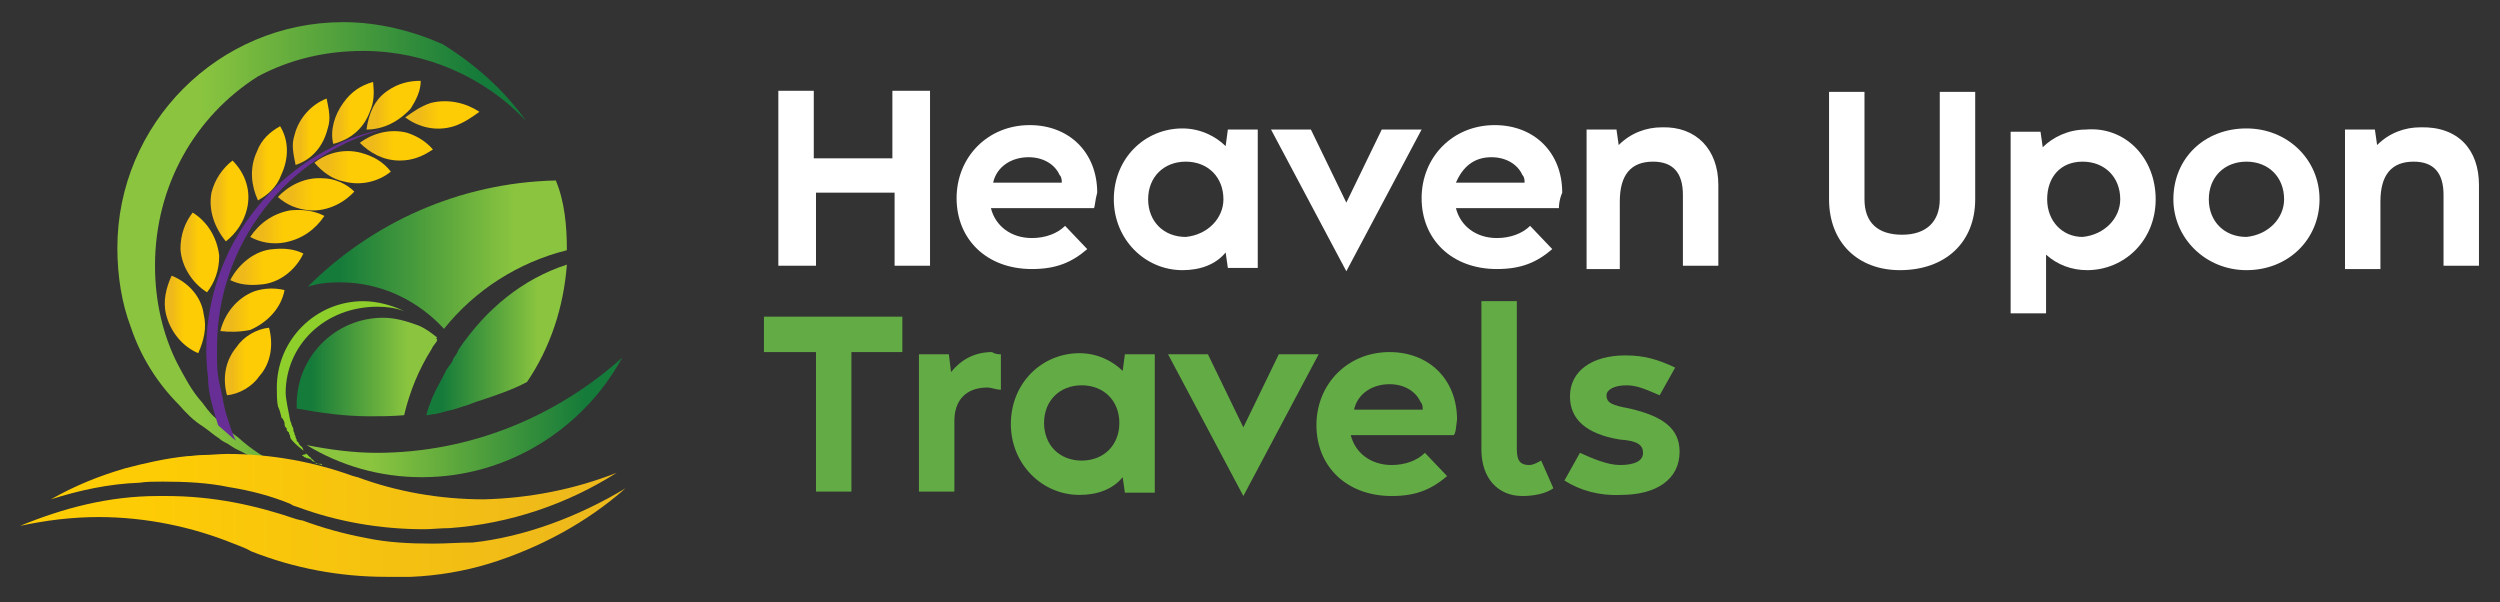 <?xml version="1.0" encoding="utf-8"?>
<!-- Generator: Adobe Illustrator 26.0.0, SVG Export Plug-In . SVG Version: 6.00 Build 0)  -->
<svg version="1.1" id="Layer_1" xmlns="http://www.w3.org/2000/svg" xmlns:xlink="http://www.w3.org/1999/xlink" x="0px" y="0px"
	 width="225.8px" height="54.4px" viewBox="0 0 225.8 54.4" style="enable-background:new 0 0 225.8 54.4;" xml:space="preserve">
<rect x="0" y="0" width="225.8" height="54.4" fill="#333333" stroke="none"/>
<style type="text/css">
	.st0{fill:#FFFFFF;}
	.st1{fill:#63AB45;}
	.st2{fill:url(#SVGID_1_);}
	.st3{fill:url(#SVGID_00000147210779000212253150000006614352802195722386_);}
	.st4{fill:#672E96;}
	.st5{fill:#8ECF2B;}
	.st6{fill:url(#SVGID_00000030474693772788792040000010004106351055059131_);}
	.st7{fill:url(#SVGID_00000050651886176017121240000012363170812628548999_);}
	.st8{fill:url(#SVGID_00000003824958338387191950000010930279829678324880_);}
	.st9{fill:url(#SVGID_00000042716883296631143800000018130577598221751446_);}
	.st10{fill:url(#SVGID_00000075120911009714414800000006805516050557638846_);}
	.st11{fill:url(#SVGID_00000102523289683013968240000014359057329879587478_);}
	.st12{fill:url(#SVGID_00000105420815299167393950000002586621641012923267_);}
	.st13{fill:url(#SVGID_00000094609569016809785210000008859775277091602106_);}
	.st14{fill:url(#SVGID_00000128460560820022575180000012761736150582507938_);}
	.st15{fill:url(#SVGID_00000039104477607518056640000017144755965657284255_);}
	.st16{fill:url(#SVGID_00000181080801328286319400000005155277719758195094_);}
	.st17{fill:url(#SVGID_00000049936712618568095560000005587908246230803850_);}
	.st18{fill:url(#SVGID_00000066503195840651630970000014568436763394641553_);}
	.st19{fill:url(#SVGID_00000008859145151080438870000002260177100709767096_);}
	.st20{fill:url(#SVGID_00000182525862360598088470000010120816468203539375_);}
	.st21{fill:url(#SVGID_00000135683910295707189920000011532167400627252404_);}
	.st22{fill:url(#SVGID_00000015336948497676222780000013299650594245321142_);}
	.st23{fill:url(#SVGID_00000054226487617663347860000004256844146065837230_);}
	.st24{fill:url(#SVGID_00000040535902799789515640000017957379077400266416_);}
	.st25{fill:url(#SVGID_00000038395097494383636420000013815067408619048880_);}
</style>
<g>
	<g>
		<path class="st0" d="M80.8,8.2H84V24h-3.2v-6.6h-7.1V24h-3.4V8.2h3.2v6.1h7.1V8.2H80.8z"/>
		<path class="st0" d="M98.8,18.8h-9.3c0.4,1.6,1.8,2.7,3.7,2.7c1.2,0,2.3-0.4,3-1.1l2,2.1c-1.4,1.2-2.8,1.8-5,1.8
			c-4.1,0-6.8-2.7-6.8-6.4s2.8-6.6,6.6-6.6c3.6,0,6.1,2.5,6.1,6.1C98.9,18.1,98.9,18.7,98.8,18.8z M89.7,16.5h6.2
			c0-0.2,0-0.5-0.2-0.7c-0.4-0.9-1.4-1.6-2.8-1.6C91.3,14.2,90,15.1,89.7,16.5z"/>
		<path class="st0" d="M110.9,11.7h2.7v12.5h-2.7l-0.2-1.4c-0.9,1.1-2.3,1.6-3.9,1.6c-3.4,0-6.2-2.8-6.2-6.4c0-3.7,2.8-6.4,6.2-6.4
			c1.6,0,3,0.7,3.9,1.6L110.9,11.7z M110.5,18c0-2-1.4-3.4-3.4-3.4c-2,0-3.4,1.4-3.4,3.4s1.4,3.4,3.4,3.4
			C109.1,21.2,110.5,19.7,110.5,18z"/>
		<path class="st0" d="M124.8,11.7h3.6l-6.8,12.8l-6.8-12.8h3.6l3.2,6.6L124.8,11.7z"/>
		<path class="st0" d="M140.8,18.8h-9.3c0.4,1.6,1.8,2.7,3.7,2.7c1.2,0,2.3-0.4,3-1.1l2,2.1c-1.4,1.2-2.8,1.8-5,1.8
			c-4.1,0-6.8-2.7-6.8-6.4s2.8-6.6,6.6-6.6c3.6,0,6.1,2.5,6.1,6.1C140.8,18.1,140.8,18.7,140.8,18.8z M131.5,16.5h6.2
			c0-0.2,0-0.5-0.2-0.7c-0.4-0.9-1.4-1.6-2.8-1.6C133.1,14.2,132.1,15.1,131.5,16.5z"/>
		<path class="st0" d="M155.2,16.7V24H152v-6.4c0-2-0.9-3-2.7-3c-2,0-3,1.2-3,3.6v6.1h-3V11.7h2.7l0.2,1.4c1.1-1.1,2.5-1.6,3.9-1.6
			C153.2,11.4,155.2,13.5,155.2,16.7z"/>
		<path class="st0" d="M165.2,18V8.3h3.2V18c0,2.1,1.2,3.2,3.4,3.2s3.4-1.2,3.4-3.2V8.3h3.2V18c0,3.9-2.7,6.4-6.8,6.4
			C167.8,24.4,165.2,21.9,165.2,18z"/>
		<path class="st0" d="M194.7,18c0,3.7-2.8,6.4-6.2,6.4c-1.4,0-2.7-0.5-3.7-1.4v5.3h-3.2V11.9h2.7l0.2,1.4c0.9-0.9,2.3-1.6,3.9-1.6
			C191.9,11.4,194.7,14.2,194.7,18z M191.5,18c0-2-1.4-3.4-3.4-3.4s-3.2,1.4-3.2,3.4c0,2,1.4,3.4,3.2,3.4
			C190.1,21.2,191.5,19.7,191.5,18z"/>
		<path class="st0" d="M196.3,18c0-3.7,2.8-6.4,6.6-6.4c3.7,0,6.6,2.8,6.6,6.4s-2.8,6.4-6.6,6.4C199.2,24.4,196.3,21.5,196.3,18z
			 M206.3,18c0-2-1.4-3.4-3.4-3.4c-2,0-3.4,1.4-3.4,3.4s1.4,3.4,3.4,3.4C204.9,21.2,206.3,19.7,206.3,18z"/>
		<path class="st0" d="M223.9,16.7V24h-3.2v-6.4c0-2-0.9-3-2.7-3c-2,0-3,1.2-3,3.6v6.1h-3.2V11.7h2.7l0.2,1.4
			c1.1-1.1,2.5-1.6,3.9-1.6C222,11.4,223.9,13.5,223.9,16.7z"/>
		<path class="st1" d="M73.7,44.5V31.8H69v-3.2h12.5v3.2h-4.6v12.6H73.7z"/>
		<path class="st1" d="M90.4,32v3.2c-0.4,0-0.9-0.2-1.2-0.2c-2,0-3,1.2-3,3v6.4h-3.2V32h2.7l0.2,1.6c0.9-1.1,2.1-1.8,3.7-1.8
			C89.9,32,90.2,32,90.4,32z"/>
		<path class="st1" d="M101.6,32h2.7v12.5h-2.7l-0.2-1.4c-0.9,1.1-2.3,1.6-3.9,1.6c-3.4,0-6.2-2.8-6.2-6.4c0-3.7,2.8-6.4,6.2-6.4
			c1.6,0,3,0.7,3.9,1.6L101.6,32z M101.1,38.2c0-2-1.4-3.4-3.4-3.4c-2,0-3.4,1.4-3.4,3.4s1.4,3.4,3.4,3.4
			C99.7,41.6,101.1,40.2,101.1,38.2z"/>
		<path class="st1" d="M115.5,32h3.6l-6.8,12.8L105.5,32h3.6l3.2,6.6L115.5,32z"/>
		<path class="st1" d="M131.3,39.3h-9.3c0.4,1.6,1.8,2.7,3.7,2.7c1.2,0,2.3-0.4,3-1.1l2,2.1c-1.4,1.2-2.8,1.8-5,1.8
			c-4.1,0-6.8-2.7-6.8-6.4s2.8-6.6,6.6-6.6c3.6,0,6.1,2.5,6.1,6.1C131.5,38.6,131.5,39.1,131.3,39.3z M122.3,37h6.2
			c0-0.2,0-0.5-0.2-0.7c-0.4-0.9-1.4-1.6-2.8-1.6C123.9,34.7,122.6,35.6,122.3,37z"/>
		<path class="st1" d="M133.8,40.6V27.2h3.2v13.4c0,1.1,0.4,1.4,1.1,1.4c0.4,0,0.7-0.2,1.1-0.4l1.1,2.5c-0.7,0.5-1.8,0.7-2.8,0.7
			C135.3,44.8,133.8,43.2,133.8,40.6z"/>
		<path class="st1" d="M141.3,43.4l1.4-2.5c1.1,0.5,2.5,1.1,3.6,1.1c1.4,0,2.1-0.4,2.1-1.1s-0.5-1.1-2.1-1.2c-3-0.5-4.5-1.8-4.5-3.9
			c0-2.3,2-3.7,5-3.7c1.8,0,3,0.4,4.5,1.1l-1.4,2.5c-1.2-0.5-2-0.9-3-0.9c-1.1,0-1.8,0.4-1.8,0.9c0,0.7,0.5,0.9,2.1,1.2
			c3,0.7,4.5,1.8,4.5,3.9c0,2.5-2.1,3.9-5.3,3.9C144.5,44.8,142.7,44.3,141.3,43.4z"/>
	</g>
	<g>
		
			<linearGradient id="SVGID_1_" gradientUnits="userSpaceOnUse" x1="10.44" y1="262.784" x2="47.503" y2="262.784" gradientTransform="matrix(1 0 0 -1 0 285.096)">
			<stop  offset="0.204" style="stop-color:#8BC53F"/>
			<stop  offset="0.885" style="stop-color:#157B3A"/>
		</linearGradient>
		<path class="st2" d="M47.5,10.9c-3.7-3.9-9-6.3-14.7-6.3c-3.5,0-6.7,0.8-9.5,2.3C17.6,10.5,14,16.8,14,24c0,3.2,0.7,6.2,2,8.8
			c0.7,1.3,1.3,2.5,2.3,3.6c0.5,0.7,0.9,1.2,1.6,1.7l0.1,0.1c0.4,0.4,0.9,0.9,1.5,1.3c1.2,1.1,2.5,1.9,4,2.7
			c-1.2-0.3-2.3-0.7-3.3-1.2c-0.5-0.3-0.9-0.4-1.3-0.7c-0.4-0.3-0.8-0.4-1.1-0.7c-0.5-0.3-0.9-0.7-1.5-1.1c-0.8-0.5-1.5-1.2-2.1-1.9
			c-2-2-3.5-4.4-4.4-7.1c-0.8-2.1-1.2-4.6-1.2-7.1c0-11.2,9.1-20.4,20.4-20.4c3.2,0,6.3,0.8,9,2C42.9,5.8,45.5,8.1,47.5,10.9z"/>
		
			<linearGradient id="SVGID_00000146479006918092557920000018043820805233460658_" gradientUnits="userSpaceOnUse" x1="27.933" y1="262.047" x2="51.265" y2="262.047" gradientTransform="matrix(1 0 0 -1 0 285.096)">
			<stop  offset="0.115" style="stop-color:#157B3A"/>
			<stop  offset="0.796" style="stop-color:#8BC53F"/>
		</linearGradient>
		<path style="fill:url(#SVGID_00000146479006918092557920000018043820805233460658_);" d="M51.2,22.6c-4.4,1.1-8.3,3.6-11.1,7.1
			c-2.3-2.5-5.6-4.2-9.4-4.2c-1.1,0-2,0.1-2.9,0.4c5.8-5.8,13.7-9.4,22.4-9.6C51,18.2,51.2,20.4,51.2,22.6z"/>
		<path class="st4" d="M19.6,31.4c0,0.4,0,0.7,0,1.1c0,0.9,0.1,1.7,0.3,2.5s0.3,1.6,0.5,2.3l0,0c0.3,0.9,0.5,1.7,0.9,2.5
			c-0.5-0.4-0.9-0.8-1.5-1.3l-0.1-0.1c-0.4-1.3-0.8-2.5-0.9-3.9c0-0.1,0-0.1,0-0.3c-1.1-8.4,3.2-17,11.4-21c1.3-0.7,2.8-1.2,4.3-1.5
			C25.9,14.1,19.6,22,19.6,31.4z"/>
		<path class="st5" d="M25.8,35.5c0,0.5,0.3,1.9,0.3,1.9c0,0.1,0.1,0.5,0.1,0.5l0,0c0,0.1,0,0.1,0.1,0.3c0,0.1,0.1,0.3,0.1,0.3l0,0
			c0,0.1,0.1,0.1,0.1,0.3c0,0,0,0,0,0.1s0.1,0.1,0.1,0.3l0,0c0,0.1,0.1,0.1,0.1,0.3c0,0.1,0.1,0.1,0.1,0.3c0,0,0,0.1,0.1,0.1
			c0.1,0.1,0.1,0.3,0.3,0.4l0.1,0.1c0,0.1,0.1,0.1,0.1,0.3c0.1,0.1,0.1,0.1,0.3,0.3l0.1,0.1l0.1,0.1l0.1,0.1l0,0l0,0
			c0,0,0.1,0,0.1,0.1c0,0,0,0,0.1,0.1l0,0l0,0c0,0,0.1,0,0.1,0.1c0,0,0.1,0,0.1,0.1l0,0l0,0l0,0l0.1,0.1l0,0c0.1,0,0.1,0.1,0.3,0.1
			c0,0,0,0,0.1,0c0,0,0,0,0.1,0c0,0,0.1,0,0.1,0.1c-0.1,0-0.3-0.1-0.4-0.1h-0.1c0,0-0.1,0-0.1-0.1c-0.1-0.1-0.3-0.1-0.4-0.3
			c-0.1,0-0.1-0.1-0.3-0.1s-0.1-0.1-0.3-0.1l-0.1-0.1c0,0-0.1,0-0.1-0.1l0,0l0,0L27.7,41c0,0-0.1,0-0.1-0.1l-0.1-0.1
			c-0.3-0.3-0.5-0.4-0.8-0.7l-0.1-0.1l0,0l-0.1-0.1l-0.1-0.1c0,0,0-0.1-0.1-0.1l0,0l0,0c0-0.1-0.1-0.1-0.1-0.3s-0.1-0.1-0.1-0.3l0,0
			c0,0,0-0.1-0.1-0.1c0,0,0-0.1-0.1-0.1l0,0c0,0,0,0,0-0.1c0,0,0,0,0-0.1l-0.1-0.1l0,0c0,0-0.1-0.1-0.1-0.3v-0.1
			c0,0-0.1-0.4-0.3-0.5v-0.1c-0.1-0.3-0.1-0.5-0.3-0.9c-0.1-0.5-0.1-1.1-0.1-1.7c0-4.3,3.5-7.8,7.8-7.8c1.3,0,2.7,0.4,3.7,0.9
			c-0.8-0.3-1.6-0.4-2.4-0.4C29.3,27.7,25.8,31.2,25.8,35.5z"/>
		
			<linearGradient id="SVGID_00000003087893283084365740000016104314709560958388_" gradientUnits="userSpaceOnUse" x1="26.64" y1="251.872" x2="39.451" y2="251.872" gradientTransform="matrix(1 0 0 -1 0 285.096)">
			<stop  offset="0.115" style="stop-color:#157B3A"/>
			<stop  offset="0.796" style="stop-color:#8BC53F"/>
		</linearGradient>
		<path style="fill:url(#SVGID_00000003087893283084365740000016104314709560958388_);" d="M39.5,30.7c-0.1,0.3-0.4,0.5-0.5,0.8l0,0
			c-1.2,1.9-2,3.9-2.5,6c-1.1,0.1-2.1,0.1-3.1,0.1c-2.3,0-4.4-0.3-6.6-0.7c0-0.1,0-0.3,0-0.4c0-4.3,3.5-7.8,7.8-7.8
			c1.1,0,2.1,0.3,3.2,0.7c0.7,0.3,1.2,0.7,1.7,1.1C39.3,30.5,39.5,30.7,39.5,30.7z"/>
		
			<linearGradient id="SVGID_00000067199303088409260320000018247820082478236327_" gradientUnits="userSpaceOnUse" x1="38.446" y1="254.416" x2="51.232" y2="254.416" gradientTransform="matrix(1 0 0 -1 0 285.096)">
			<stop  offset="0.115" style="stop-color:#157B3A"/>
			<stop  offset="0.796" style="stop-color:#8BC53F"/>
		</linearGradient>
		<path style="fill:url(#SVGID_00000067199303088409260320000018247820082478236327_);" d="M51.2,23.9c-0.3,3.9-1.5,7.5-3.6,10.6
			c-1.3,0.7-2.8,1.2-4.3,1.7c-0.4,0.1-0.8,0.3-1.1,0.4c-0.4,0.1-0.9,0.3-1.3,0.4c-0.5,0.1-1.1,0.3-1.6,0.4c-0.3,0-0.5,0.1-0.8,0.1
			c0.3-1.1,0.7-2,1.2-2.9l0,0c0.3-0.5,0.5-1.1,0.9-1.6c0.1-0.1,0.3-0.4,0.3-0.5c0.1-0.3,0.4-0.5,0.5-0.9
			C43.9,27.9,47.2,25.2,51.2,23.9z"/>
		
			<linearGradient id="SVGID_00000046314969449563029720000012200813687147481756_" gradientUnits="userSpaceOnUse" x1="27.668" y1="247.386" x2="56.186" y2="247.386" gradientTransform="matrix(1 0 0 -1 0 285.096)">
			<stop  offset="0.204" style="stop-color:#8BC53F"/>
			<stop  offset="0.885" style="stop-color:#157B3A"/>
		</linearGradient>
		<path style="fill:url(#SVGID_00000046314969449563029720000012200813687147481756_);" d="M34,40.9c-2.1,0-4.3-0.3-6.3-0.7
			c3.1,1.9,6.7,2.9,10.4,2.9c7.8,0,14.6-4.4,18.1-10.8C50.3,37.6,42.5,40.9,34,40.9z"/>
		
			<linearGradient id="SVGID_00000152943605925278298020000001227327611598530717_" gradientUnits="userSpaceOnUse" x1="1.46" y1="237.01" x2="56.419" y2="237.01" gradientTransform="matrix(1 0 0 -1 0 285.096)">
			<stop  offset="0.204" style="stop-color:#FECC05"/>
			<stop  offset="0.925" style="stop-color:#EEB91A"/>
		</linearGradient>
		<path style="fill:url(#SVGID_00000152943605925278298020000001227327611598530717_);" d="M56.5,44.1c-3.5,3.1-7.8,5.4-12.3,6.8
			c-2.3,0.7-4.7,1.1-7.1,1.2c-0.5,0-1.1,0-1.5,0c-0.3,0-0.4,0-0.7,0c-4.3,0-8.4-0.8-12.2-2.3c-0.5-0.3-1.1-0.5-1.6-0.7
			c-3.7-1.5-7.9-2.4-12.2-2.4c-2.4,0-4.8,0.3-7.1,0.8c3.9-1.6,8-2.7,12.5-2.7c0.3,0,0.4,0,0.7,0c4.2,0,8,0.8,11.8,2.1l0,0
			c0.1,0,0.3,0.1,0.5,0.1l0,0l0,0c1.9,0.7,3.7,1.2,5.8,1.6c1.9,0.4,3.9,0.5,6,0.5c1.2,0,2.4-0.1,3.6-0.1
			C47.3,48.5,52.2,46.7,56.5,44.1z"/>
		
			<linearGradient id="SVGID_00000069356398758981495260000012234804821078527921_" gradientUnits="userSpaceOnUse" x1="4.437" y1="240.692" x2="55.582" y2="240.692" gradientTransform="matrix(1 0 0 -1 0 285.096)">
			<stop  offset="0.204" style="stop-color:#FECC05"/>
			<stop  offset="0.925" style="stop-color:#EEB91A"/>
		</linearGradient>
		<path style="fill:url(#SVGID_00000069356398758981495260000012234804821078527921_);" d="M55.7,42.7c-4.4,2.8-9.6,4.6-15.1,5
			c-0.8,0-1.6,0.1-2.3,0.1c-4,0-7.9-0.7-11.4-2l0,0c-0.3-0.1-0.4-0.1-0.7-0.3l0,0c-1.7-0.7-3.6-1.2-5.5-1.5c-1.9-0.4-3.9-0.5-6-0.5
			c-0.7,0-1.5,0-2.1,0.1c-2.8,0.1-5.5,0.7-8,1.5c2.1-1.2,4.3-2.1,6.7-2.8c1.9-0.5,3.7-0.9,5.6-1.1c0.4,0,0.9-0.1,1.3-0.1
			c0.8,0,1.6-0.1,2.3-0.1c4,0,7.8,0.7,11.4,2c0.1,0,0.3,0.1,0.4,0.1c3.5,1.3,7.4,2,11.4,2C47.8,45,51.9,44.2,55.7,42.7z"/>
		<g>
			
				<linearGradient id="SVGID_00000097501981490059969010000003802888565238996900_" gradientUnits="userSpaceOnUse" x1="16.332" y1="262.315" x2="19.777" y2="262.315" gradientTransform="matrix(1 0 0 -1 0 285.096)">
				<stop  offset="0.173" style="stop-color:#EEB91A"/>
				<stop  offset="0.463" style="stop-color:#FECC05"/>
			</linearGradient>
			<path style="fill:url(#SVGID_00000097501981490059969010000003802888565238996900_);" d="M17.4,19.2c-0.7,0.9-1.1,2-1.1,3.3
				c0.1,1.6,1.1,3.1,2.4,3.9c0.7-0.9,1.1-2,1.1-3.3C19.6,21.4,18.7,20,17.4,19.2z"/>
			
				<linearGradient id="SVGID_00000067920927290482468750000015793241755233098684_" gradientUnits="userSpaceOnUse" x1="20.198" y1="252.407" x2="24.488" y2="252.407" gradientTransform="matrix(1 0 0 -1 0 285.096)">
				<stop  offset="0.173" style="stop-color:#EEB91A"/>
				<stop  offset="0.463" style="stop-color:#FECC05"/>
			</linearGradient>
			<path style="fill:url(#SVGID_00000067920927290482468750000015793241755233098684_);" d="M24.3,29.6c-1.1,0.1-2.3,0.8-2.9,1.7
				c-1.1,1.3-1.3,2.9-0.9,4.4c1.1-0.1,2.3-0.8,2.9-1.7C24.5,32.8,24.7,31.1,24.3,29.6z"/>
			
				<linearGradient id="SVGID_00000000207437389626634780000018198135495013881748_" gradientUnits="userSpaceOnUse" x1="14.91" y1="256.692" x2="18.607" y2="256.692" gradientTransform="matrix(1 0 0 -1 0 285.096)">
				<stop  offset="0.173" style="stop-color:#EEB91A"/>
				<stop  offset="0.463" style="stop-color:#FECC05"/>
			</linearGradient>
			<path style="fill:url(#SVGID_00000000207437389626634780000018198135495013881748_);" d="M15.5,24.9c-0.5,1.1-0.8,2.3-0.5,3.5
				c0.4,1.6,1.5,2.9,2.9,3.5c0.5-1.1,0.8-2.3,0.5-3.5C18.2,26.8,17,25.5,15.5,24.9z"/>
			
				<linearGradient id="SVGID_00000144311241052277840560000017191485477625523384_" gradientUnits="userSpaceOnUse" x1="19.106" y1="266.934" x2="22.447" y2="266.934" gradientTransform="matrix(1 0 0 -1 0 285.096)">
				<stop  offset="0.173" style="stop-color:#EEB91A"/>
				<stop  offset="0.463" style="stop-color:#FECC05"/>
			</linearGradient>
			<path style="fill:url(#SVGID_00000144311241052277840560000017191485477625523384_);" d="M21,14.5c-0.9,0.7-1.6,1.7-1.9,2.9
				c-0.3,1.6,0.3,3.2,1.3,4.4c0.9-0.7,1.6-1.7,1.9-2.9C22.7,17.3,22.2,15.7,21,14.5z"/>
			
				<linearGradient id="SVGID_00000125563731439970535400000010115941718785215935_" gradientUnits="userSpaceOnUse" x1="20.833" y1="260.976" x2="27.316" y2="260.976" gradientTransform="matrix(1 0 0 -1 0 285.096)">
				<stop  offset="0.173" style="stop-color:#EEB91A"/>
				<stop  offset="0.463" style="stop-color:#FECC05"/>
			</linearGradient>
			<path style="fill:url(#SVGID_00000125563731439970535400000010115941718785215935_);" d="M20.8,25.3c0.8,0.4,1.7,0.5,2.7,0.4
				c1.7-0.1,3.2-1.3,3.9-2.8c-0.8-0.4-1.7-0.5-2.7-0.4C23,22.6,21.5,23.9,20.8,25.3z"/>
			
				<linearGradient id="SVGID_00000169548939151875068270000005796176261515500943_" gradientUnits="userSpaceOnUse" x1="19.955" y1="257.093" x2="25.693" y2="257.093" gradientTransform="matrix(1 0 0 -1 0 285.096)">
				<stop  offset="0.173" style="stop-color:#EEB91A"/>
				<stop  offset="0.463" style="stop-color:#FECC05"/>
			</linearGradient>
			<path style="fill:url(#SVGID_00000169548939151875068270000005796176261515500943_);" d="M19.9,29.9c0.8,0.1,1.7,0.1,2.7-0.1
				c1.6-0.7,2.8-2,3.1-3.6C24.9,26,23.9,26,23,26.3C21.4,26.9,20.3,28.3,19.9,29.9z"/>
			
				<linearGradient id="SVGID_00000105391699087372673400000012257209607425608380_" gradientUnits="userSpaceOnUse" x1="28.404" y1="269.947" x2="35.249" y2="269.947" gradientTransform="matrix(1 0 0 -1 0 285.096)">
				<stop  offset="0.173" style="stop-color:#EEB91A"/>
				<stop  offset="0.463" style="stop-color:#FECC05"/>
			</linearGradient>
			<path style="fill:url(#SVGID_00000105391699087372673400000012257209607425608380_);" d="M32.6,13.8c-1.5-0.4-3.1,0-4.2,0.9
				c0.7,0.8,1.6,1.5,2.7,1.7c1.5,0.4,3.1,0,4.2-0.9C34.6,14.6,33.7,14.1,32.6,13.8z"/>
			
				<linearGradient id="SVGID_00000160890508347382098040000017626178765020691330_" gradientUnits="userSpaceOnUse" x1="25.153" y1="267.536" x2="32.013" y2="267.536" gradientTransform="matrix(1 0 0 -1 0 285.096)">
				<stop  offset="0.173" style="stop-color:#EEB91A"/>
				<stop  offset="0.463" style="stop-color:#FECC05"/>
			</linearGradient>
			<path style="fill:url(#SVGID_00000160890508347382098040000017626178765020691330_);" d="M29.1,16.1c-1.6-0.1-3.1,0.7-4,1.7
				c0.8,0.7,1.7,1.1,2.9,1.2c1.6,0.1,3.1-0.7,4-1.7C31.3,16.6,30.2,16.1,29.1,16.1z"/>
			
				<linearGradient id="SVGID_00000015355486816602693800000010758588329378886048_" gradientUnits="userSpaceOnUse" x1="22.581" y1="264.591" x2="29.202" y2="264.591" gradientTransform="matrix(1 0 0 -1 0 285.096)">
				<stop  offset="0.173" style="stop-color:#EEB91A"/>
				<stop  offset="0.463" style="stop-color:#FECC05"/>
			</linearGradient>
			<path style="fill:url(#SVGID_00000015355486816602693800000010758588329378886048_);" d="M26.2,19c-1.6,0.3-2.8,1.2-3.6,2.4
				c0.9,0.5,2,0.7,3.1,0.5c1.6-0.3,2.8-1.2,3.6-2.4C28.3,19,27.3,18.9,26.2,19z"/>
			
				<linearGradient id="SVGID_00000004536740430461104290000012016965294208230549_" gradientUnits="userSpaceOnUse" x1="22.648" y1="270.348" x2="25.889" y2="270.348" gradientTransform="matrix(1 0 0 -1 0 285.096)">
				<stop  offset="0.173" style="stop-color:#EEB91A"/>
				<stop  offset="0.463" style="stop-color:#FECC05"/>
			</linearGradient>
			<path style="fill:url(#SVGID_00000004536740430461104290000012016965294208230549_);" d="M25.3,11.4c-0.9,0.5-1.7,1.2-2.1,2.3
				c-0.7,1.5-0.5,3.1,0.1,4.4c0.9-0.5,1.7-1.2,2.1-2.3C26.1,14.3,26.1,12.7,25.3,11.4z"/>
			
				<linearGradient id="SVGID_00000094617580370827489470000012986785444375279539_" gradientUnits="userSpaceOnUse" x1="26.501" y1="273.227" x2="29.799" y2="273.227" gradientTransform="matrix(1 0 0 -1 0 285.096)">
				<stop  offset="0.173" style="stop-color:#EEB91A"/>
				<stop  offset="0.463" style="stop-color:#FECC05"/>
			</linearGradient>
			<path style="fill:url(#SVGID_00000094617580370827489470000012986785444375279539_);" d="M26.6,12.2c-0.3,0.9-0.1,1.7,0.1,2.7
				c1.5-0.5,2.5-1.7,2.9-3.3c0.3-0.9,0.1-1.7-0.1-2.7C28.2,9.4,27,10.6,26.6,12.2z"/>
			
				<linearGradient id="SVGID_00000126325568045535352840000011916892487895204246_" gradientUnits="userSpaceOnUse" x1="29.952" y1="274.9" x2="33.7" y2="274.9" gradientTransform="matrix(1 0 0 -1 0 285.096)">
				<stop  offset="0.173" style="stop-color:#EEB91A"/>
				<stop  offset="0.463" style="stop-color:#FECC05"/>
			</linearGradient>
			<path style="fill:url(#SVGID_00000126325568045535352840000011916892487895204246_);" d="M31,9.3c-0.8,1.1-1.2,2.5-0.9,3.7
				c1.5-0.4,2.7-1.3,3.3-2.9c0.4-0.9,0.4-1.7,0.3-2.7C32.6,7.7,31.7,8.3,31,9.3z"/>
			
				<linearGradient id="SVGID_00000122683298974328119840000011685808272505250224_" gradientUnits="userSpaceOnUse" x1="33.14" y1="275.637" x2="38.114" y2="275.637" gradientTransform="matrix(1 0 0 -1 0 285.096)">
				<stop  offset="0.173" style="stop-color:#EEB91A"/>
				<stop  offset="0.463" style="stop-color:#FECC05"/>
			</linearGradient>
			<path style="fill:url(#SVGID_00000122683298974328119840000011685808272505250224_);" d="M35,8.2c-1.2,0.8-1.7,2.1-1.9,3.5
				c1.5,0,2.9-0.7,4-1.9c0.5-0.8,0.9-1.6,0.9-2.5C37,7.3,36,7.5,35,8.2z"/>
			
				<linearGradient id="SVGID_00000079459089734911622170000010139924419108354225_" gradientUnits="userSpaceOnUse" x1="32.519" y1="271.965" x2="39.125" y2="271.965" gradientTransform="matrix(1 0 0 -1 0 285.096)">
				<stop  offset="0.173" style="stop-color:#EEB91A"/>
				<stop  offset="0.463" style="stop-color:#FECC05"/>
			</linearGradient>
			<path style="fill:url(#SVGID_00000079459089734911622170000010139924419108354225_);" d="M36.1,14.5c-1.5,0-2.7-0.7-3.6-1.6
				c1.2-0.9,2.8-1.3,4.3-0.9c0.9,0.3,1.7,0.8,2.3,1.5C38.2,14.1,37.3,14.5,36.1,14.5z"/>
			
				<linearGradient id="SVGID_00000052812366169557025570000010611653129747934617_" gradientUnits="userSpaceOnUse" x1="36.683" y1="274.725" x2="43.292" y2="274.725" gradientTransform="matrix(1 0 0 -1 0 285.096)">
				<stop  offset="0.173" style="stop-color:#EEB91A"/>
				<stop  offset="0.463" style="stop-color:#FECC05"/>
			</linearGradient>
			<path style="fill:url(#SVGID_00000052812366169557025570000010611653129747934617_);" d="M38.9,9.3c-0.9,0.3-1.6,0.8-2.3,1.3
				c1.2,0.9,2.8,1.3,4.4,0.8c0.9-0.3,1.6-0.8,2.3-1.3C42.1,9.3,40.5,8.9,38.9,9.3z"/>
		</g>
	</g>
</g>
</svg>
